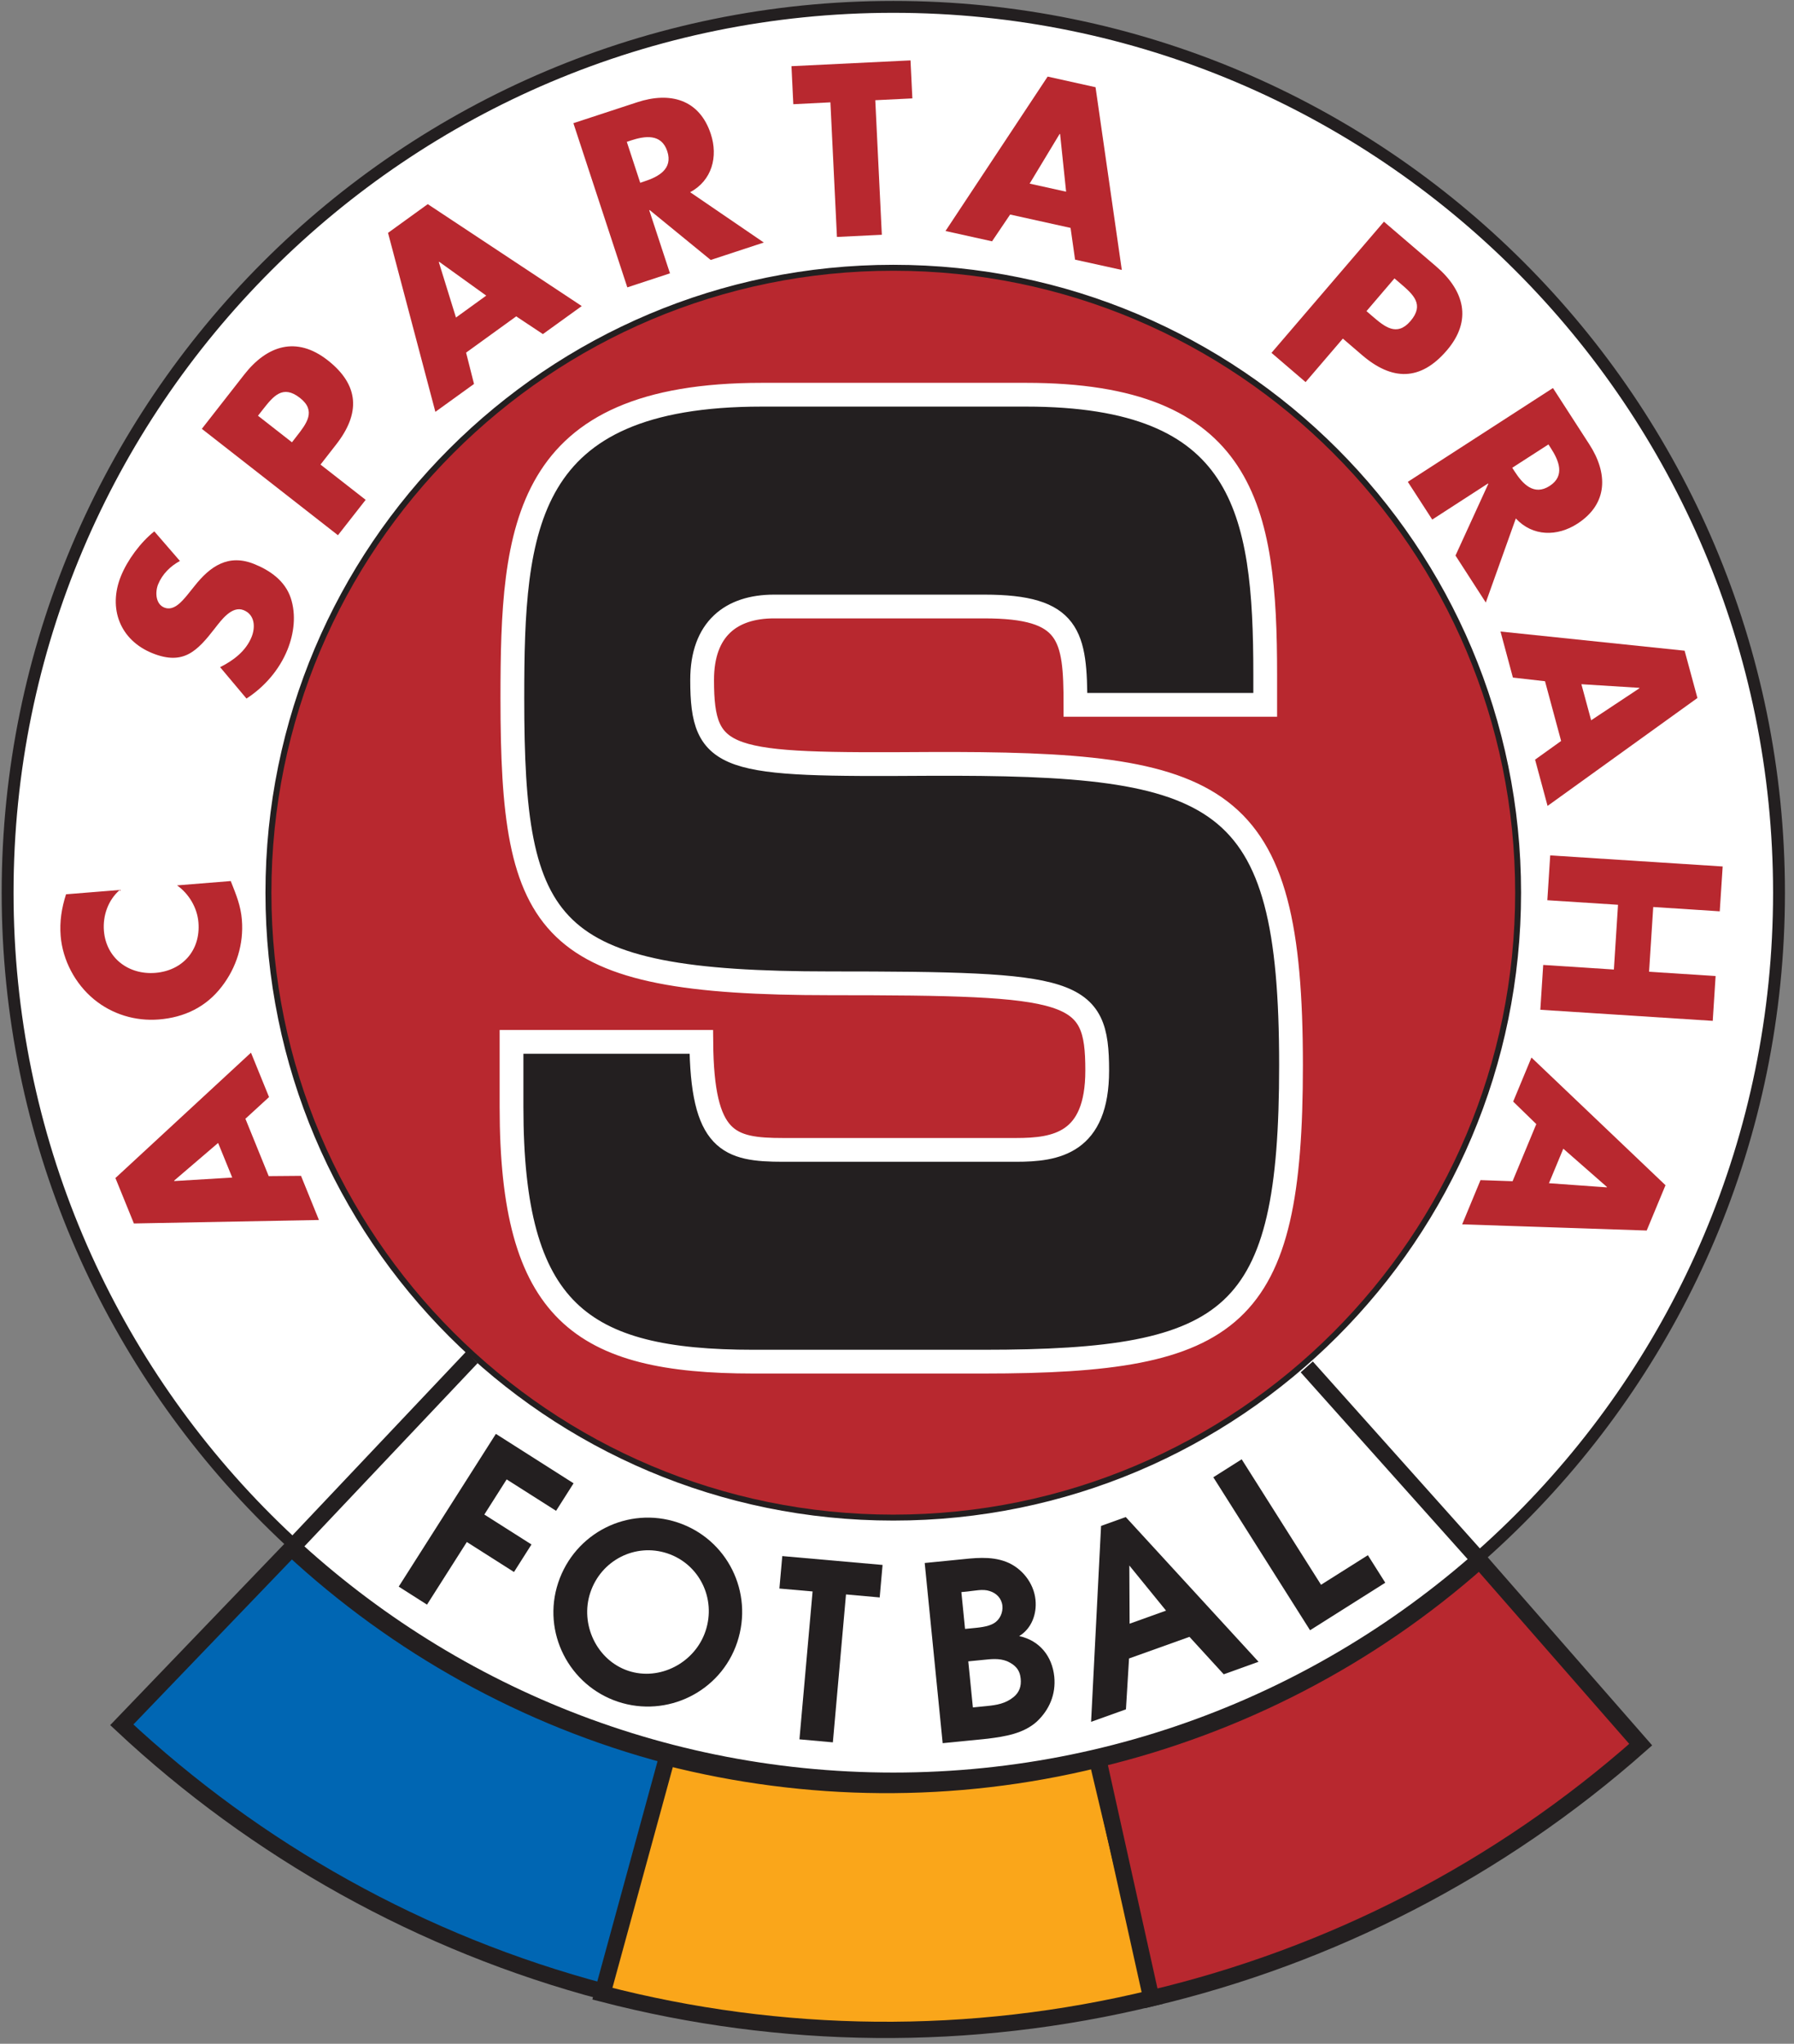 <?xml version="1.0" encoding="UTF-8"?>
<svg xmlns="http://www.w3.org/2000/svg" xmlns:xlink="http://www.w3.org/1999/xlink" width="151pt" height="172pt" viewBox="0 0 151 172" version="1.1">
<rect x="0" y="0" width="151" height="172" fill="#808080" stroke="none"/>
<g id="surface1">
<path style="fill:none;stroke-width:10.001;stroke-linecap:butt;stroke-linejoin:miter;stroke:rgb(13.699%,12.199%,12.5%);stroke-opacity:1;stroke-miterlimit:2.613;" d="M 751.875 1492.148 C 462.812 1492.148 228.438 1257.812 228.438 968.711 C 228.438 679.648 462.812 445.312 751.875 445.312 C 1040.977 445.312 1275.273 679.648 1275.273 968.711 C 1275.273 1257.812 1040.977 1492.148 751.875 1492.148 Z M 751.875 1492.148 " transform="matrix(0.1,0,0,-0.1,0,172)"/>
<path style=" stroke:none;fill-rule:evenodd;fill:rgb(100%,100%,100%);fill-opacity:1;" d="M 75.188 0.578 C 34.016 0.578 0.641 33.957 0.641 75.129 C 0.641 116.297 34.016 149.676 75.188 149.676 C 116.355 149.676 149.738 116.297 149.738 75.129 C 149.738 33.957 116.355 0.578 75.188 0.578 Z M 75.188 127.469 C 46.281 127.469 22.844 104.035 22.844 75.129 C 22.844 46.219 46.281 22.785 75.188 22.785 C 104.098 22.785 127.527 46.219 127.527 75.129 C 127.527 104.035 104.098 127.469 75.188 127.469 "/>
<path style="fill:none;stroke-width:10.001;stroke-linecap:butt;stroke-linejoin:miter;stroke:rgb(13.699%,12.199%,12.5%);stroke-opacity:1;stroke-miterlimit:2.613;" d="M 751.875 1714.219 C 340.156 1714.219 6.406 1380.43 6.406 968.711 C 6.406 557.031 340.156 223.242 751.875 223.242 C 1163.555 223.242 1497.383 557.031 1497.383 968.711 C 1497.383 1380.43 1163.555 1714.219 751.875 1714.219 Z M 751.875 445.312 C 462.812 445.312 228.438 679.648 228.438 968.711 C 228.438 1257.812 462.812 1492.148 751.875 1492.148 C 1040.977 1492.148 1275.273 1257.812 1275.273 968.711 C 1275.273 679.648 1040.977 445.312 751.875 445.312 Z M 751.875 445.312 " transform="matrix(0.1,0,0,-0.1,0,172)"/>
<path style=" stroke:none;fill-rule:evenodd;fill:rgb(72.198%,15.7%,18.399%);fill-opacity:1;" d="M 75.188 22.785 C 46.281 22.785 22.844 46.219 22.844 75.129 C 22.844 104.035 46.281 127.469 75.188 127.469 C 104.098 127.469 127.531 104.035 127.531 75.129 C 127.531 46.219 104.098 22.785 75.188 22.785 "/>
<path style="fill:none;stroke-width:10.001;stroke-linecap:butt;stroke-linejoin:miter;stroke:rgb(13.699%,12.199%,12.5%);stroke-opacity:1;stroke-miterlimit:2.613;" d="M 931.602 241.016 L 988.984 47.031 L 931.406 244.961 Z M 931.602 241.016 " transform="matrix(0.1,0,0,-0.1,0,172)"/>
<path style=" stroke:none;fill-rule:evenodd;fill:rgb(13.699%,12.199%,12.5%);fill-opacity:1;" d="M 41.738 120.672 L 48.277 124.832 L 46.805 127.148 L 42.645 124.504 L 40.766 127.461 L 44.734 129.98 L 43.262 132.297 L 39.293 129.773 L 35.941 135.043 L 33.559 133.527 L 41.738 120.672 "/>
<path style=" stroke:none;fill-rule:evenodd;fill:rgb(13.699%,12.199%,12.5%);fill-opacity:1;" d="M 56.172 130.73 C 58.871 131.629 60.293 134.539 59.387 137.258 C 58.496 139.941 55.523 141.492 52.883 140.613 C 50.242 139.734 48.793 136.707 49.688 134.027 C 50.59 131.309 53.473 129.832 56.172 130.73 Z M 57.039 128.129 C 52.871 126.742 48.387 128.988 46.984 133.195 C 45.594 137.379 47.906 141.848 52.016 143.215 C 56.125 144.582 60.656 142.395 62.051 138.211 C 63.453 134 61.207 129.516 57.039 128.129 "/>
<path style=" stroke:none;fill-rule:evenodd;fill:rgb(13.699%,12.199%,12.5%);fill-opacity:1;" d="M 68.395 133.934 L 65.602 133.688 L 65.844 130.957 L 74.285 131.703 L 74.043 134.438 L 71.207 134.184 L 70.102 146.633 L 67.289 146.379 L 68.395 133.934 "/>
<path style=" stroke:none;fill-rule:evenodd;fill:rgb(13.699%,12.199%,12.5%);fill-opacity:1;" d="M 81.887 143.695 L 81.5 139.816 L 82.73 139.695 C 83.41 139.625 84.086 139.539 84.754 139.801 C 85.445 140.105 85.84 140.523 85.91 141.266 C 85.977 141.902 85.801 142.414 85.324 142.812 C 84.633 143.379 83.879 143.496 83.055 143.578 Z M 79.344 146.703 L 83.145 146.324 C 84.594 146.141 86.125 145.902 87.25 144.902 C 88.328 143.902 88.883 142.582 88.738 141.109 C 88.562 139.383 87.5 138.059 85.785 137.691 C 86.84 137.047 87.277 135.824 87.156 134.633 C 87.016 133.219 86.004 131.949 84.684 131.438 C 83.348 130.93 81.961 131.129 80.586 131.266 L 77.832 131.539 Z M 81.227 137.086 L 80.918 133.988 L 81.43 133.938 C 82.027 133.879 82.738 133.707 83.293 133.898 C 83.871 134.07 84.309 134.523 84.371 135.137 C 84.43 135.711 84.156 136.32 83.648 136.617 C 83.141 136.918 82.355 136.977 81.762 137.035 L 81.227 137.086 "/>
<path style=" stroke:none;fill-rule:evenodd;fill:rgb(13.699%,12.199%,12.5%);fill-opacity:1;" d="M 95.078 136.648 L 95.055 131.75 L 98.145 135.547 Z M 91.836 144.906 L 94.77 143.855 L 95.031 139.574 L 100.117 137.754 L 103 140.906 L 105.93 139.852 L 94.754 127.672 L 92.676 128.418 L 91.836 144.906 "/>
<path style=" stroke:none;fill-rule:evenodd;fill:rgb(13.699%,12.199%,12.5%);fill-opacity:1;" d="M 102.125 124.324 L 104.512 122.812 L 111.191 133.371 L 115.133 130.883 L 116.598 133.199 L 110.266 137.199 L 102.125 124.324 "/>
<path style=" stroke:none;fill-rule:evenodd;fill:rgb(13.699%,12.199%,12.5%);fill-opacity:1;" d="M 43.055 87.684 L 59.027 87.684 C 59.098 96.117 61.332 96.773 65.934 96.773 L 85.516 96.773 C 88.895 96.773 92.352 96.223 92.352 90.094 C 92.352 83.191 90.477 82.754 69.859 82.754 C 45.855 82.754 43.125 78.359 43.125 58.77 C 43.125 44.332 43.984 33.219 64.121 33.219 L 86.359 33.219 C 104.766 33.219 106.492 42.789 106.492 56.785 L 106.492 59.32 L 90.52 59.32 C 90.52 53.469 90.09 51.043 82.852 51.043 L 65.148 51.043 C 61.547 51.043 59.098 52.918 59.098 57.223 C 59.098 64.18 61.043 64.402 78.172 64.289 C 102.941 64.18 108.664 66.488 108.664 89.656 C 108.664 111.074 103.941 114.594 82.781 114.594 L 63.418 114.594 C 48.883 114.594 43.055 110.414 43.055 93.16 L 43.055 87.684 "/>
<path style="fill:none;stroke-width:20.001;stroke-linecap:butt;stroke-linejoin:miter;stroke:rgb(100%,100%,100%);stroke-opacity:1;stroke-miterlimit:2.613;" d="M 430.547 843.164 L 590.273 843.164 C 590.977 758.828 613.32 752.266 659.336 752.266 L 855.156 752.266 C 888.945 752.266 923.516 757.773 923.516 819.062 C 923.516 888.086 904.766 892.461 698.594 892.461 C 458.555 892.461 431.25 936.406 431.25 1132.305 C 431.25 1276.68 439.844 1387.812 641.211 1387.812 L 863.594 1387.812 C 1047.656 1387.812 1064.922 1292.109 1064.922 1152.148 L 1064.922 1126.797 L 905.195 1126.797 C 905.195 1185.312 900.898 1209.57 828.516 1209.57 L 651.484 1209.57 C 615.469 1209.57 590.977 1190.82 590.977 1147.773 C 590.977 1078.203 610.43 1075.977 781.719 1077.109 C 1029.414 1078.203 1086.641 1055.117 1086.641 823.438 C 1086.641 609.258 1039.414 574.062 827.812 574.062 L 634.18 574.062 C 488.828 574.062 430.547 615.859 430.547 788.398 Z M 430.547 843.164 " transform="matrix(0.1,0,0,-0.1,0,172)"/>
<path style=" stroke:none;fill-rule:evenodd;fill:rgb(0%,39.999%,70.2%);fill-opacity:1;" d="M 56.246 147.75 C 44.234 144.59 33.391 138.504 24.539 130.285 L 10.25 145.156 C 21.559 155.734 35.453 163.551 50.844 167.625 L 55.996 148.652 L 56.246 147.75 "/>
<path style="fill:none;stroke-width:13.706;stroke-linecap:butt;stroke-linejoin:miter;stroke:rgb(13.699%,12.199%,12.5%);stroke-opacity:1;stroke-miterlimit:2.613;" d="M 562.461 242.5 C 442.344 274.102 333.906 334.961 245.391 417.148 L 102.5 268.438 C 215.586 162.656 354.531 84.492 508.438 43.75 L 559.961 233.477 Z M 562.461 242.5 " transform="matrix(0.1,0,0,-0.1,0,172)"/>
<path style=" stroke:none;fill-rule:evenodd;fill:rgb(98%,65.099%,10.199%);fill-opacity:1;" d="M 92.348 148.082 C 80.281 151.051 67.848 150.883 56.145 147.895 L 50.703 167.785 C 65.688 171.672 81.629 171.902 97.098 168.125 L 92.555 148.992 L 92.348 148.082 "/>
<path style="fill:none;stroke-width:13.706;stroke-linecap:butt;stroke-linejoin:miter;stroke:rgb(13.699%,12.199%,12.5%);stroke-opacity:1;stroke-miterlimit:2.613;" d="M 923.477 239.18 C 802.812 209.492 678.477 211.172 561.445 241.055 L 507.031 42.148 C 656.875 3.281 816.289 0.977 970.977 38.75 L 925.547 230.078 Z M 923.477 239.18 " transform="matrix(0.1,0,0,-0.1,0,172)"/>
<path style=" stroke:none;fill-rule:evenodd;fill:rgb(72.198%,15.7%,18.399%);fill-opacity:1;" d="M 124.539 131.316 C 115.254 139.566 104.18 145.223 92.438 148.047 L 96.906 168.176 C 111.973 164.617 126.176 157.383 138.098 146.824 L 125.152 132.023 L 124.539 131.316 "/>
<path style="fill:none;stroke-width:13.706;stroke-linecap:butt;stroke-linejoin:miter;stroke:rgb(13.699%,12.199%,12.5%);stroke-opacity:1;stroke-miterlimit:2.613;" d="M 1245.391 406.836 C 1152.539 324.336 1041.797 267.773 924.375 239.531 L 969.062 38.242 C 1119.727 73.828 1261.758 146.172 1380.977 251.758 L 1251.523 399.766 Z M 1245.391 406.836 " transform="matrix(0.1,0,0,-0.1,0,172)"/>
<path style="fill:none;stroke-width:13.706;stroke-linecap:butt;stroke-linejoin:miter;stroke:rgb(13.699%,12.199%,12.5%);stroke-opacity:1;stroke-miterlimit:2.613;" d="M 245.391 417.148 L 397.109 577.578 " transform="matrix(0.1,0,0,-0.1,0,172)"/>
<path style="fill:none;stroke-width:13.706;stroke-linecap:butt;stroke-linejoin:miter;stroke:rgb(13.699%,12.199%,12.5%);stroke-opacity:1;stroke-miterlimit:2.613;" d="M 1245.391 406.836 L 1099.883 569.648 " transform="matrix(0.1,0,0,-0.1,0,172)"/>
<path style=" stroke:none;fill-rule:evenodd;fill:rgb(72.198%,15.7%,18.399%);fill-opacity:1;" d="M 18.359 96.188 L 19.547 99.102 L 14.668 99.395 L 14.656 99.359 Z M 21.125 88.59 L 9.715 99.141 L 11.27 102.965 L 26.844 102.672 L 25.336 98.957 L 22.617 98.98 L 20.656 94.152 L 22.645 92.328 L 21.125 88.59 "/>
<path style=" stroke:none;fill-rule:evenodd;fill:rgb(72.198%,15.7%,18.399%);fill-opacity:1;" d="M 20.359 77.418 C 20.523 79.438 19.91 81.422 18.664 83.031 C 17.352 84.742 15.527 85.625 13.375 85.797 C 11.395 85.957 9.43 85.359 7.895 84.09 C 6.32 82.785 5.27 80.801 5.105 78.762 C 5.008 77.551 5.188 76.414 5.559 75.262 L 10.078 74.898 C 9.102 75.75 8.645 77.047 8.746 78.332 C 8.934 80.641 10.828 82.055 13.078 81.875 C 15.363 81.688 16.891 79.98 16.703 77.637 C 16.605 76.406 15.91 75.223 14.902 74.512 L 19.422 74.148 C 19.906 75.367 20.266 76.246 20.359 77.418 "/>
<path style=" stroke:none;fill-rule:evenodd;fill:rgb(72.198%,15.7%,18.399%);fill-opacity:1;" d="M 24.473 50.328 C 24.941 51.746 24.746 53.312 24.199 54.672 C 23.512 56.367 22.27 57.801 20.746 58.789 L 18.527 56.148 C 19.652 55.582 20.695 54.797 21.18 53.598 C 21.508 52.773 21.453 51.73 20.504 51.348 C 19.52 50.953 18.625 52.191 18.105 52.855 C 16.594 54.805 15.438 56.023 12.828 54.973 C 10.09 53.867 9.086 51.195 10.176 48.492 C 10.723 47.137 11.824 45.645 12.988 44.719 L 15.145 47.211 C 14.344 47.641 13.66 48.316 13.309 49.176 C 13.051 49.82 13.082 50.832 13.832 51.133 C 14.621 51.449 15.305 50.625 15.746 50.098 L 16.379 49.312 C 17.688 47.656 19.219 46.59 21.402 47.469 C 22.746 48.012 23.992 48.887 24.473 50.328 "/>
<path style=" stroke:none;fill-rule:evenodd;fill:rgb(72.198%,15.7%,18.399%);fill-opacity:1;" d="M 25.242 33.484 C 26.641 34.574 25.809 35.641 24.965 36.719 L 24.574 37.223 L 21.715 34.988 L 22.109 34.484 C 23.012 33.332 23.797 32.355 25.242 33.484 Z M 27.574 30.312 C 24.945 28.258 22.473 29.07 20.551 31.531 L 16.988 36.09 L 28.445 45.043 L 30.777 42.066 L 26.977 39.098 L 28.293 37.41 C 30.324 34.812 30.277 32.426 27.574 30.312 "/>
<path style=" stroke:none;fill-rule:evenodd;fill:rgb(72.198%,15.7%,18.399%);fill-opacity:1;" d="M 40.926 24.879 L 38.379 26.723 L 36.934 22.055 L 36.965 22.031 Z M 48.965 25.758 L 36.004 17.18 L 32.66 19.598 L 36.645 34.66 L 39.898 32.312 L 39.23 29.676 L 43.449 26.625 L 45.695 28.117 L 48.965 25.758 "/>
<path style=" stroke:none;fill-rule:evenodd;fill:rgb(72.198%,15.7%,18.399%);fill-opacity:1;" d="M 56.164 12.727 C 56.656 14.23 55.41 14.883 54.234 15.266 L 53.887 15.383 L 52.758 11.938 L 53.105 11.82 C 54.277 11.438 55.668 11.223 56.164 12.727 Z M 64.289 20.41 L 58.09 16.176 C 59.934 15.184 60.453 13.184 59.828 11.277 C 58.859 8.328 56.363 7.707 53.633 8.605 L 48.262 10.367 L 52.801 24.184 L 56.391 23.004 L 54.645 17.691 L 54.684 17.68 L 59.82 21.879 L 64.289 20.41 "/>
<path style=" stroke:none;fill-rule:evenodd;fill:rgb(72.198%,15.7%,18.399%);fill-opacity:1;" d="M 73.672 8.434 L 74.223 19.758 L 70.445 19.941 L 69.895 8.613 L 66.773 8.77 L 66.617 5.57 L 76.637 5.082 L 76.793 8.281 L 73.672 8.434 "/>
<path style=" stroke:none;fill-rule:evenodd;fill:rgb(72.198%,15.7%,18.399%);fill-opacity:1;" d="M 89.734 16.133 L 86.664 15.453 L 89.188 11.273 L 89.227 11.281 Z M 94.422 22.719 L 92.211 7.34 L 88.18 6.445 L 79.582 19.441 L 83.5 20.309 L 85.023 18.055 L 90.109 19.18 L 90.488 21.852 L 94.422 22.719 "/>
<path style=" stroke:none;fill-rule:evenodd;fill:rgb(72.198%,15.7%,18.399%);fill-opacity:1;" d="M 118.719 27.02 C 117.562 28.367 116.535 27.488 115.496 26.598 L 115.016 26.184 L 117.371 23.43 L 117.855 23.844 C 118.969 24.797 119.906 25.629 118.719 27.02 Z M 121.777 29.492 C 123.945 26.961 123.254 24.457 120.879 22.422 L 116.484 18.656 L 107.02 29.695 L 109.891 32.156 L 113.027 28.496 L 114.652 29.891 C 117.156 32.035 119.543 32.102 121.777 29.492 "/>
<path style=" stroke:none;fill-rule:evenodd;fill:rgb(72.198%,15.7%,18.399%);fill-opacity:1;" d="M 130.434 40.895 C 129.105 41.754 128.156 40.715 127.484 39.676 L 127.285 39.367 L 130.332 37.402 L 130.531 37.711 C 131.199 38.746 131.762 40.039 130.434 40.895 Z M 125.059 50.707 L 127.586 43.633 C 129.012 45.168 131.078 45.164 132.766 44.074 C 135.371 42.391 135.336 39.816 133.777 37.402 L 130.711 32.656 L 118.496 40.551 L 120.551 43.727 L 125.246 40.688 L 125.27 40.719 L 122.508 46.754 L 125.059 50.707 "/>
<path style=" stroke:none;fill-rule:evenodd;fill:rgb(72.198%,15.7%,18.399%);fill-opacity:1;" d="M 133.926 60.617 L 133.105 57.582 L 137.98 57.887 L 137.992 57.922 Z M 130.258 67.824 L 142.871 58.742 L 141.793 54.762 L 126.297 53.148 L 127.34 57.023 L 130.043 57.332 L 131.398 62.359 L 129.207 63.93 L 130.258 67.824 "/>
<path style=" stroke:none;fill-rule:evenodd;fill:rgb(72.198%,15.7%,18.399%);fill-opacity:1;" d="M 129.891 81.207 L 135.84 81.594 L 136.188 76.145 L 130.238 75.762 L 130.48 71.988 L 144.996 72.922 L 144.75 76.695 L 139.152 76.332 L 138.801 81.781 L 144.402 82.141 L 144.16 85.914 L 129.648 84.98 L 129.891 81.207 "/>
<path style=" stroke:none;fill-rule:evenodd;fill:rgb(72.198%,15.7%,18.399%);fill-opacity:1;" d="M 130.375 99.578 L 131.582 96.672 L 135.258 99.895 L 135.242 99.926 Z M 123.07 103.039 L 138.602 103.559 L 140.184 99.746 L 128.902 89 L 127.363 92.707 L 129.309 94.602 L 127.312 99.41 L 124.613 99.316 L 123.07 103.039 "/>
</g>
</svg>
